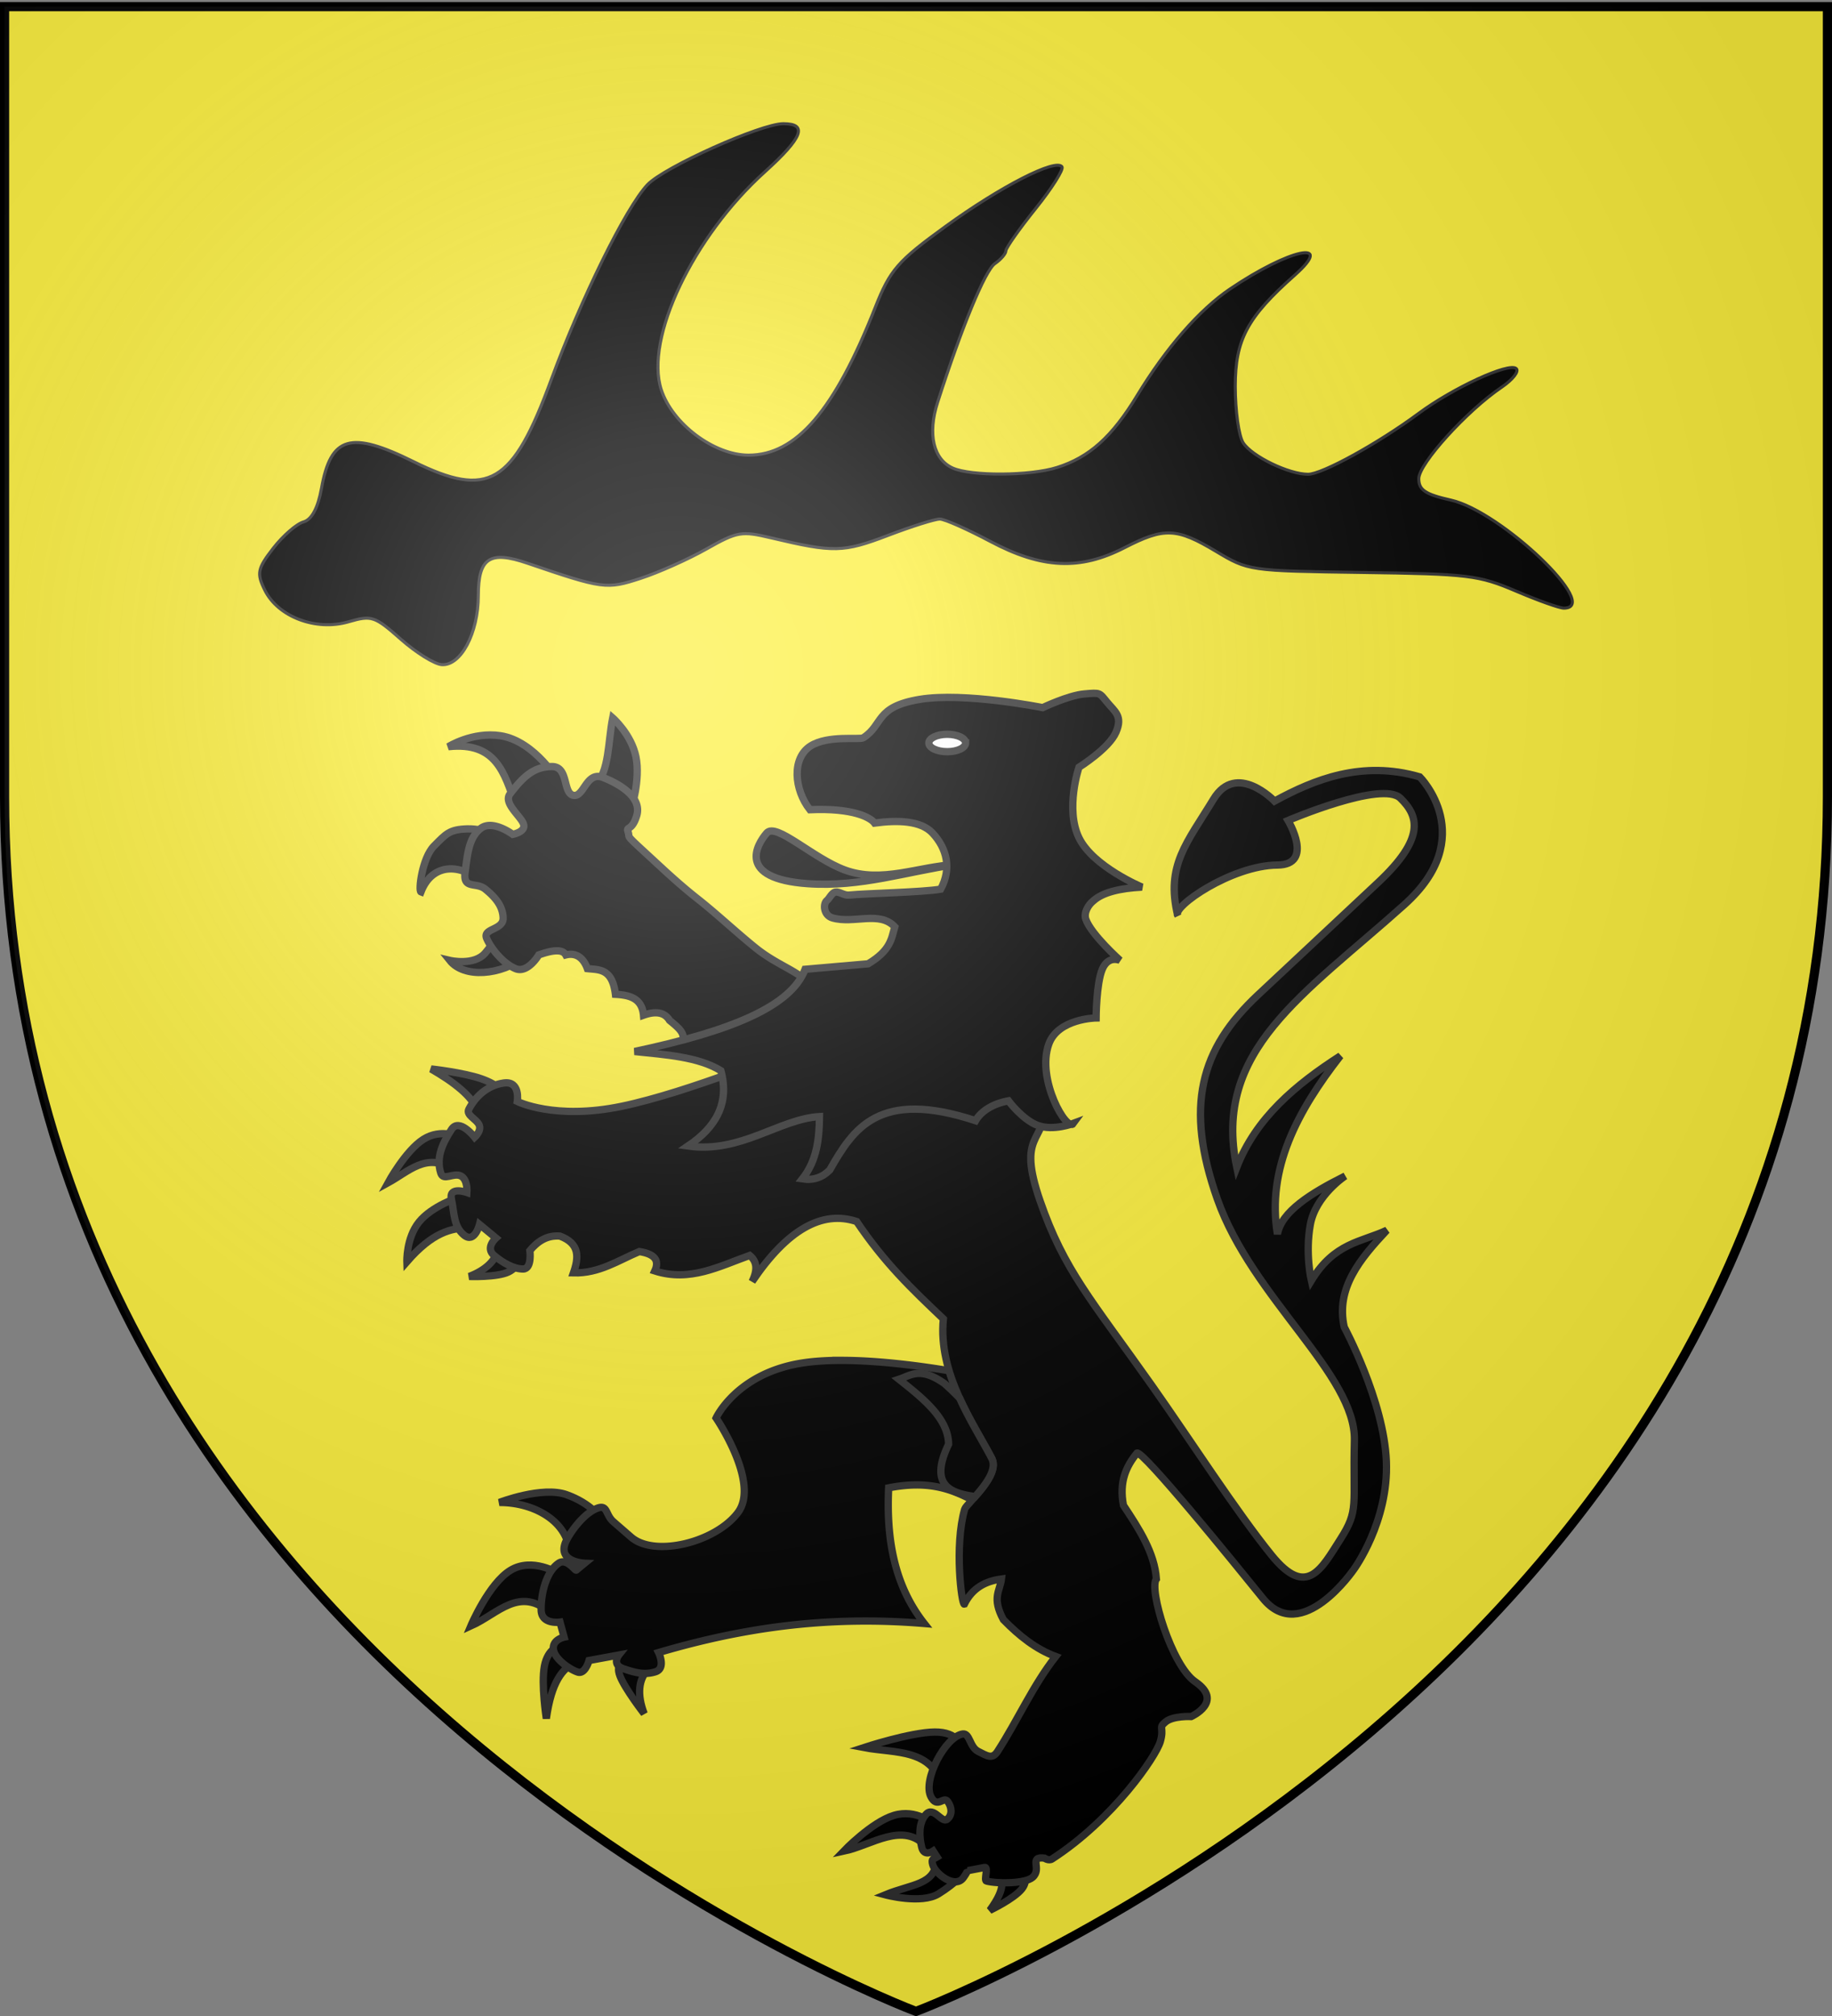 <svg xmlns="http://www.w3.org/2000/svg" xmlns:xlink="http://www.w3.org/1999/xlink" width="600" height="660" style="display:inline" version="1.0"><rect width="100%" height="100%" fill="#808080" stroke="none"/><desc>Blason Vide 3D</desc><defs><radialGradient xlink:href="#a" id="d" cx="221.445" cy="226.331" r="300" fx="221.445" fy="226.331" gradientTransform="matrix(1.353 0 0 1.349 -79.874 -85.747)" gradientUnits="userSpaceOnUse"/><linearGradient id="a"><stop offset="0" style="stop-color:#fff;stop-opacity:.314"/><stop offset=".19" style="stop-color:#fff;stop-opacity:.251"/><stop offset=".6" style="stop-color:#6b6b6b;stop-opacity:.125"/><stop offset="1" style="stop-color:#000;stop-opacity:.125"/></linearGradient></defs><g style="fill:#fcef3c;display:inline"><path d="M300 658.5s298.5-112.32 298.5-397.772V2.176H1.5v258.552C1.5 546.18 300 658.5 300 658.5" style="fill:#fcef3c;fill-opacity:1;fill-rule:evenodd;stroke:none;stroke-width:1px;stroke-linecap:butt;stroke-linejoin:miter;stroke-opacity:1"/></g><g style="display:inline"><path d="M300 658.5S1.5 546.18 1.5 260.728V2.176h597v258.552C598.5 546.18 300 658.5 300 658.5z" style="opacity:1;fill:none;fill-opacity:1;fill-rule:evenodd;stroke:#000;stroke-width:3;stroke-linecap:butt;stroke-linejoin:miter;stroke-miterlimit:4;stroke-dasharray:none;stroke-opacity:1"/></g><g style="stroke:#000;stroke-opacity:1;display:inline"><path d="M769.779 370.773c-8.61-7.609-9.539-7.917-17.168-5.7-10.61 3.081-23.028-1.606-27.364-10.33-2.741-5.514-2.426-7.1 2.73-13.746 3.207-4.133 7.68-8.018 9.94-8.635 2.654-.724 4.734-4.61 5.869-10.964 3.053-17.09 9.5-18.976 30.087-8.8 24.637 12.178 32.525 7.511 45.122-26.698 9.868-26.797 24.507-56.455 31.546-63.913 5.43-5.752 37.138-19.987 44.52-19.987 8.107 0 6.338 4.572-6.118 15.81-23.467 21.174-39.303 54.455-33.886 71.218 3.62 11.203 17.309 21.483 28.608 21.483 15.59 0 28.126-14.603 41.46-48.296 4.907-12.404 7.351-15.216 23.186-26.686 18-13.039 35.985-22.234 37.996-19.428.61.852-3.272 7.01-8.628 13.685-5.357 6.675-9.739 12.899-9.739 13.83s-1.614 2.81-3.586 4.175c-3.205 2.217-10.81 20.612-18.776 45.424-3.323 10.35-1.403 18.688 4.957 21.524 6.048 2.698 25.334 2.588 34.145-.194 10.58-3.34 18.008-10.003 26.236-23.533 9.508-15.636 20.373-28.095 30.44-34.905 19.463-13.17 34.579-16.398 21.186-4.525-15.553 13.789-19.479 21.125-19.479 36.403 0 7.95 1.16 16.26 2.578 18.468 2.855 4.446 14.956 10.318 21.261 10.318 4.586 0 22.892-10.066 36.162-19.884 11.415-8.446 29.544-16.792 31.997-14.731 1.048.88-1.093 3.63-4.757 6.11-11.414 7.722-27.143 25.079-27.143 29.952 0 3.702 2.157 5.136 10.553 7.02 16.48 3.699 49.559 35.355 36.942 35.355-1.423 0-8.466-2.51-15.65-5.577-12.204-5.21-15.517-5.612-50.33-6.104-37.18-.526-37.29-.542-47.987-6.944-12.868-7.701-16.864-7.854-29.935-1.145-14.568 7.477-27.038 6.885-43.938-2.088-7.511-3.987-14.929-7.274-16.484-7.303-1.555-.03-9.236 2.391-17.07 5.38-14.584 5.564-17.747 5.63-38.127.794-9.822-2.33-11.096-2.113-21.285 3.636-5.961 3.364-15.632 7.679-21.491 9.59-11.243 3.666-12.28 3.528-37.182-4.966-12.279-4.188-16.02-1.715-16.02 10.592 0 12.286-5.681 23.042-11.958 22.637-2.375-.152-8.414-3.897-13.42-8.322z" style="fill:#000;stroke:#313131;stroke-opacity:1" transform="translate(-638.5 -161.5)"/></g><g style="display:inline"><path d="M1046.802 609.608c-4.496 4.583-4.908 10.917-1.987 18.679 0 0-7.948-10.234-9.936-15.5s1.988-5.564 1.988-5.564zM1014.214 564.898c1.088-14.822-14.086-23.326-28.813-23.249 0 0 17.586-6.806 27.62-3.18s13.711 9.34 13.711 9.34zM1006.663 587.154c-13.07-11.426-21.685.105-32.986 5.166 0 0 7.352-17.437 16.294-22.852s19.474 1.193 19.474 1.193zM1016.598 607.223c-5.28 2.46-9.801 7.955-11.922 23.05 0 0-2.186-14.008-.795-21.46 1.39-7.452 6.358-8.346 6.358-8.346zM995.94 317.861c-10.009 7.545-24.988 8.848-30.913 1.405 0 0 10.063 2.356 14.613-3.091 6.176-7.392 6.4-10.884 7.307-9.274zM976.83 286.106c-8.764-6.845-19.332-6.062-23.605 5.058-1.132-.424.478-13.929 5.339-18.828 4.999-5.037 6.323-6.815 13.77-7.025 7.447-.211 16.861 4.215 16.861 4.215zM992.005 255.194c-4.596-12.573-7.769-25.738-27.54-23.605 0 0 9.868-6.229 21.358-4.497 14.197 2.14 24.639 19.382 23.886 19.672zM1024.603 247.607c5.989-5.72 5.35-18.068 7.307-27.821 0 0 7.658 6.674 9.554 16.018 1.897 9.344-1.967 21.357-1.967 21.357z" style="fill:#000;fill-opacity:1;fill-rule:evenodd;stroke:#313131;stroke-width:3;stroke-linecap:butt;stroke-linejoin:miter;stroke-miterlimit:4;stroke-dasharray:none;stroke-opacity:1;display:inline" transform="matrix(.798 0 0 .798 -622.8 59.643)"/><path d="m1069.285 358.609-9.836-4.848c3.567-3.799-.504-6.834-4.215-9.906-2.202-3.65-6.235-3.685-10.678-2.107-.64-6.972-5.698-8.264-11.522-8.571-1.298-10.634-6.61-10.024-11.522-10.539-1.98-5.43-5.563-6.455-8.852-5.62-1.083-1.963-4.042-2.519-11.1 0 0 0-4.497 7.728-9.555 5.62s-9.976-8.15-11.803-12.364c-1.826-4.216 6.885-3.373 6.745-8.43-.14-5.06-3.513-8.712-7.307-11.804-3.793-3.09-9.273.281-8.29-7.025.984-7.307 1.44-13.98 6.323-17.845s13.208 2.389 13.208 2.389 5.445-.984 4.444-4.18c-1.001-3.197-8.448-8.606-5.568-12.4 5.76-7.588 10.117-11.17 17.142-11.24s4.426 10.889 8.852 11.802 5.234-10.047 12.225-7.307 16.1 8.218 13.77 15.737c-1.981 6.389-4.326 4.17-3.556 6.448 1.076 3.183-1.918.37 9.457 10.835 4.833 4.446 11.5 10.77 19.128 16.76 7.629 5.988 16.383 14.194 23.916 20.225 7.532 6.03 14.686 8.482 19.676 12.516a3979 3979 0 0 1 8.096 6.562zM1125.643 483.36c-5.848 0-11.483.34-16.462 1.157-26.557 4.356-34.834 22.472-34.834 22.472s18.116 26.552 8.983 38.776-34.158 18.494-43.847 10.11l-7.292-6.323c-3.565-3.085-2.11-7.849-7.73-5.039s-10.815 10.725-11.956 13.614c-3.173 8.036 7.887 8.45 7.887 8.45l-3.38 2.786c-.32.719-3.883-5.117-7.292-2.785-5.416 3.703-7.308 13.205-7.167 19.247.14 6.042 7.73 4.914 7.73 4.914l1.69 6.165s-4.944.995-4.382 5.07 6.928 8.28 9.984 9.264 4.632-4.757 4.632-4.757l12.237-2.253s-3.103 3.916 1.815 5.602 8.746 2.688 13.207 1.283 1.284-7.887 1.284-7.887c32.505-9.58 67.578-15.401 109.038-11.924-12.449-15.81-15.61-34.98-14.616-55.646 16.252-3.175 25.67.47 34.27 4.945 4.147-4.592 10.694-11.947 8.043-17.025-5.134-9.839-13.336-22.11-17.495-35.96-10.884-1.823-28.432-4.26-44.347-4.257z" style="fill:#000;fill-opacity:1;fill-rule:evenodd;stroke:#313131;stroke-width:3;stroke-linecap:butt;stroke-linejoin:miter;stroke-miterlimit:4;stroke-dasharray:none;stroke-opacity:1;display:inline" transform="matrix(.798 0 0 .798 -622.8 59.643)"/><path d="M976.657 381.29c-2.452-6.44-9.971-12.1-19.274-17.486 0 0 12.866 1.39 20.467 3.974 7.6 2.583 9.935 6.359 9.935 6.359zM965.927 404.937c-10.233-7.085-17.934 1.024-26.23 5.564 0 0 7.164-13.166 14.516-17.836s14.893-.843 14.893-.843zM972.882 428.98c-7.213.07-14.891 1.815-25.435 13.91 0 0-.348-9.687 4.968-16.294s16.294-10.134 16.294-10.134zM984.405 438.543c-.563 3.908-4.917 7.956-11.387 10.389 0 0 11.488.422 16.158-1.869s3.577-5.961 3.577-5.961zM1188.68 693.463c3.507 2.249 5.01 5.9-1.986 15.5 0 0 9.836-4.67 13.115-8.744s0-7.55 0-7.55zM1164.836 688.297c-.443 10.31-10.166 9.82-21.064 14.307 0 0 14.804 3.974 21.859-.397 7.054-4.372 10.332-8.346 10.332-8.346zM1160.861 683.13c-9.747-10.988-22.513-.845-34.178 1.59 0 0 11.426-11.923 20.666-14.705s16.294 3.577 16.294 3.577zM1167.618 659.683c-3.936-17.375-19.707-15.023-32.589-17.487 0 0 19.076-6.26 29.012-6.359s10.73 5.962 10.73 5.962z" style="fill:#000;fill-opacity:1;fill-rule:evenodd;stroke:#313131;stroke-width:3;stroke-linecap:butt;stroke-linejoin:miter;stroke-miterlimit:4;stroke-dasharray:none;stroke-opacity:1;display:inline" transform="matrix(.798 0 0 .798 -622.8 59.643)"/><path d="M1104.825 356.054s-41.53 17.288-69.15 23.05-42.922-1.987-42.922-1.987 1.39-8.544-5.564-7.55c-6.955.993-11.724 5.762-14.307 10.73-1.292 2.484 3.08 3.974 4.198 6.433 1.117 2.459-1.814 5.092-1.814 5.092s-6.358-8.147-9.538-3.18c-3.179 4.968-6.557 11.128-4.371 17.884 1.093 3.378 5.166-.298 8.172 1.143 3.005 1.44 2.558 6.806 2.558 6.806s-7.55-2.683-6.359 2.782c1.193 5.464.795 11.127 5.167 14.704s6.359-4.371 6.359-4.371l6.756 5.563s-4.57 3.975-.795 7.154c3.775 3.18 8.147 5.564 11.922 5.564s2.782-7.551 2.782-7.551c3.185-3.832 7.024-6.354 12.32-5.961 8.312 3.097 7.727 8.862 5.564 15.102 10.604.277 18.371-5.12 27.025-8.744 6.534.994 8.3 3.776 6.359 7.949 14.48 4.624 26.479-1.924 38.947-6.359 2.669 2.174 3.608 5.386.993 10.73q21.46-31.793 42.922-24.64c11.376 16.94 22.633 27.68 35.569 39.941-2.213 22.61 12.234 42.596 19.87 57.228 3.687 7.064-10.485 18.623-11.127 20.865-4.346 15.183-1.202 39.302-.137 38.947 3.38-6.846 8.875-9.457 15.239-10.333-.603 4.913-4.065 7.682.795 16.692 6.496 6.677 13.47 12.16 21.46 15.102-9.36 11.923-15.49 26.009-23.845 38.947-2.187 3.386-4.372 1.788-7.948 0s-3.407-7.591-6.36-7.154c-7.154 1.06-16.592 18.996-13.038 25.764 2.629 5.004 5.195-.391 6.865 1.911s2.047 5.474-.185 7.298c-2.232 1.825-5.564-5.544-8.743-1.967s-2.72 9.396-1.726 13.464c.994 4.069 4.717 1.546 4.717 1.546l1.59 2.46c-1.48.948-2.44.532-1.819 3.033.941 3.796 9.179 10.211 12.608 5.45 1.321-1.833 1.726-2.895 1.779-2.886l6.956-1.331c1.629-.312-.343 5.312.72 5.582 4.767 1.213 15.957 1.06 18.935-1.501 4.073-3.505-1.88-8.664 4.874-7.905 0 0 1.75 1.254 3.141.353 25.23-16.329 42.657-42.13 44.4-48.091 1.772-6.057-.993-5.564 2.186-8.147 3.18-2.584 10.532-2.186 10.532-2.186s13.61-6.1 1.59-14.307c-9.7-6.624-19.112-38.198-15.897-42.127-.752-10.75-7.058-20.49-13.512-30.204-1.87-9.636 1.118-16.034 5.563-21.46 2.543-.916 39.19 44.17 51.665 59.613 15.866 19.64 37.357-11.923 37.357-11.923s14.308-19.474 13.314-44.312c-.993-24.84-17.288-55.043-17.288-55.043-3.557-15.93 6.473-27.976 17.487-39.742-10.513 4.912-21.463 5.016-30.999 20.666 0 0-2.583-11.128-.397-23.05s14.307-19.871 14.307-19.871c-14.233 7.121-26.182 14.624-27.82 23.845-4.43-26.86 8.162-50.476 25.833-73.125-18.401 11.853-34.634 25.44-42.524 45.703-10.064-47.994 27.461-70.726 68.753-107.7 30.991-27.751 6.359-52.46 6.359-52.46-23.677-6.906-43.305 1.05-59.613 9.935 0 0-15.62-16.293-25.037-.795-10.922 17.975-19.657 27.088-14.705 47.69-2.554-3.405 22.026-20.508 40.934-20.665 15.223-.126 4.372-18.281 4.372-18.281s38.55-16.493 46.1-9.141c7.552 7.352 10.239 16.447-9.14 34.575l-49.28 46.101c-23.767 22.234-30.136 45.862-16.692 83.856 14.325 40.48 56.905 72.086 56.235 98.957s1.95 28.513-5.762 40.537c-7.713 12.024-13.74 24.442-28.217 6.557s-33.652-47.705-49.082-69.548c-25.007-35.402-36.016-47.243-45.901-75.708-9.886-28.466 2.384-23.448 1.987-40.14-.398-16.691-3.577-26.627-3.577-26.627zM1172.7 279.924c-19.938 2.844-38.989 9.392-60.7 7.868-29.46-2.067-20.885-16.156-16.861-20.795 3.834-4.421 18.956 10.362 32.036 15.175 15.176 5.584 30.352-1.493 45.525-2.248z" style="fill:#000;fill-opacity:1;fill-rule:evenodd;stroke:#313131;stroke-width:3;stroke-linecap:butt;stroke-linejoin:miter;stroke-miterlimit:4;stroke-dasharray:none;stroke-opacity:1;display:inline" transform="matrix(.798 0 0 .798 -622.8 59.643)"/><path d="M1163.145 266.997c-4.788-5.09-14.195-5.348-23.746-4.075-1.6-2.183-8.601-6.27-26.556-5.48-6.471-8.206-7.558-21.16.28-26.134 7.172-4.552 20.207-2.447 21.64-3.373 8.388-5.425 4.636-12.645 23.043-15.737 18.407-3.09 50.583 3.373 50.583 3.373s10.538-5.059 17.142-5.62c6.604-.563 6.042-.563 9.274 3.371s6.533 5.691 3.653 12.365-15.175 14.332-15.175 14.332-5.76 17.072 0 28.945 25.854 20.233 25.854 20.233c-9.091.48-16.102 2.147-19.953 5.62-2.154 1.687-4.017 4.935-3.09 7.588 2.188 6.27 14.05 16.861 14.05 16.861s-4.848-2.248-7.306 3.653c-2.46 5.902-2.53 19.953-2.53 19.953s-15.597.2-19.39 10.678c-5.252 14.509 7.454 36.403 10.117 32.599 0 0-8.29 3.161-14.613.843s-12.084-10.117-12.084-10.117c-6.07 1.101-11.148 4.064-13.489 8.15-39.76-13.063-50.151 3.241-59.857 20.233-3.013 3.05-6.728 4.349-11.24 3.653 6.01-7.607 6.936-16.485 7.025-25.573-16.705 1.055-32.193 15.16-53.955 12.084 11.265-7.596 17.183-17.332 13.489-30.912-9.257-5.678-22.54-6.526-35.409-7.868 39.441-8.394 64.138-18.398 69.974-33.723l25.853-2.248c9.312-5.572 9.568-10.322 10.96-15.175-6.32-6.702-16.72-1.117-25.572-3.653-3.732-1.07-3.984-5.9-2.211-7.222.886-.66 1.86-3.065 3.382-3.386 1.521-.32 3.589 1.442 5.535 1.248 7.253-.722 30.28-1.158 37.694-2.443 4.537-8.307 2.631-16.662-3.372-23.043z" style="fill:#000;fill-opacity:1;fill-rule:evenodd;stroke:#313131;stroke-width:3;stroke-linecap:butt;stroke-linejoin:miter;stroke-miterlimit:4;stroke-dasharray:none;stroke-opacity:1;display:inline" transform="matrix(.798 0 0 .798 -622.8 59.643)"/><path d="M1176.758 230.072c.003 1.976-3.378 3.58-7.55 3.58-4.173 0-7.555-1.604-7.552-3.58-.003-1.976 3.379-3.58 7.551-3.58s7.554 1.604 7.551 3.58z" style="fill:#fff;fill-opacity:1;fill-rule:evenodd;stroke:#313131;stroke-width:3;stroke-linecap:butt;stroke-linejoin:miter;stroke-miterlimit:4;stroke-dasharray:none;stroke-opacity:1;display:inline" transform="matrix(.798 0 0 .798 -622.8 59.643)"/><path d="M1157.91 488.711c-3.34-.059-5.744 1.499-8.513 2.41 10.127 8.032 20.215 16.072 20.374 26.634-7.916 16.534.196 20.044 10.892 21.47 4.077-4.599 9.223-11.05 6.822-15.65-3.692-7.074-8.952-15.422-13.176-24.692a104 104 0 0 0-6.259-6.04c-4.374-3.06-7.542-4.086-10.14-4.132z" style="fill:#000;fill-opacity:1;fill-rule:evenodd;stroke:#313131;stroke-width:3;stroke-linecap:butt;stroke-linejoin:miter;stroke-miterlimit:4;stroke-dasharray:none;stroke-opacity:1;display:inline" transform="matrix(.798 0 0 .798 -622.8 59.643)"/></g><g style="opacity:1;display:inline"><path d="M297.755 658.5s298.5-112.32 298.5-397.772V2.176h-597v258.552c0 285.452 298.5 397.772 298.5 397.772" style="opacity:1;fill:url(#d);fill-opacity:1;fill-rule:evenodd;stroke:none;stroke-width:1px;stroke-linecap:butt;stroke-linejoin:miter;stroke-opacity:1" transform="translate(2.245)"/></g></svg>